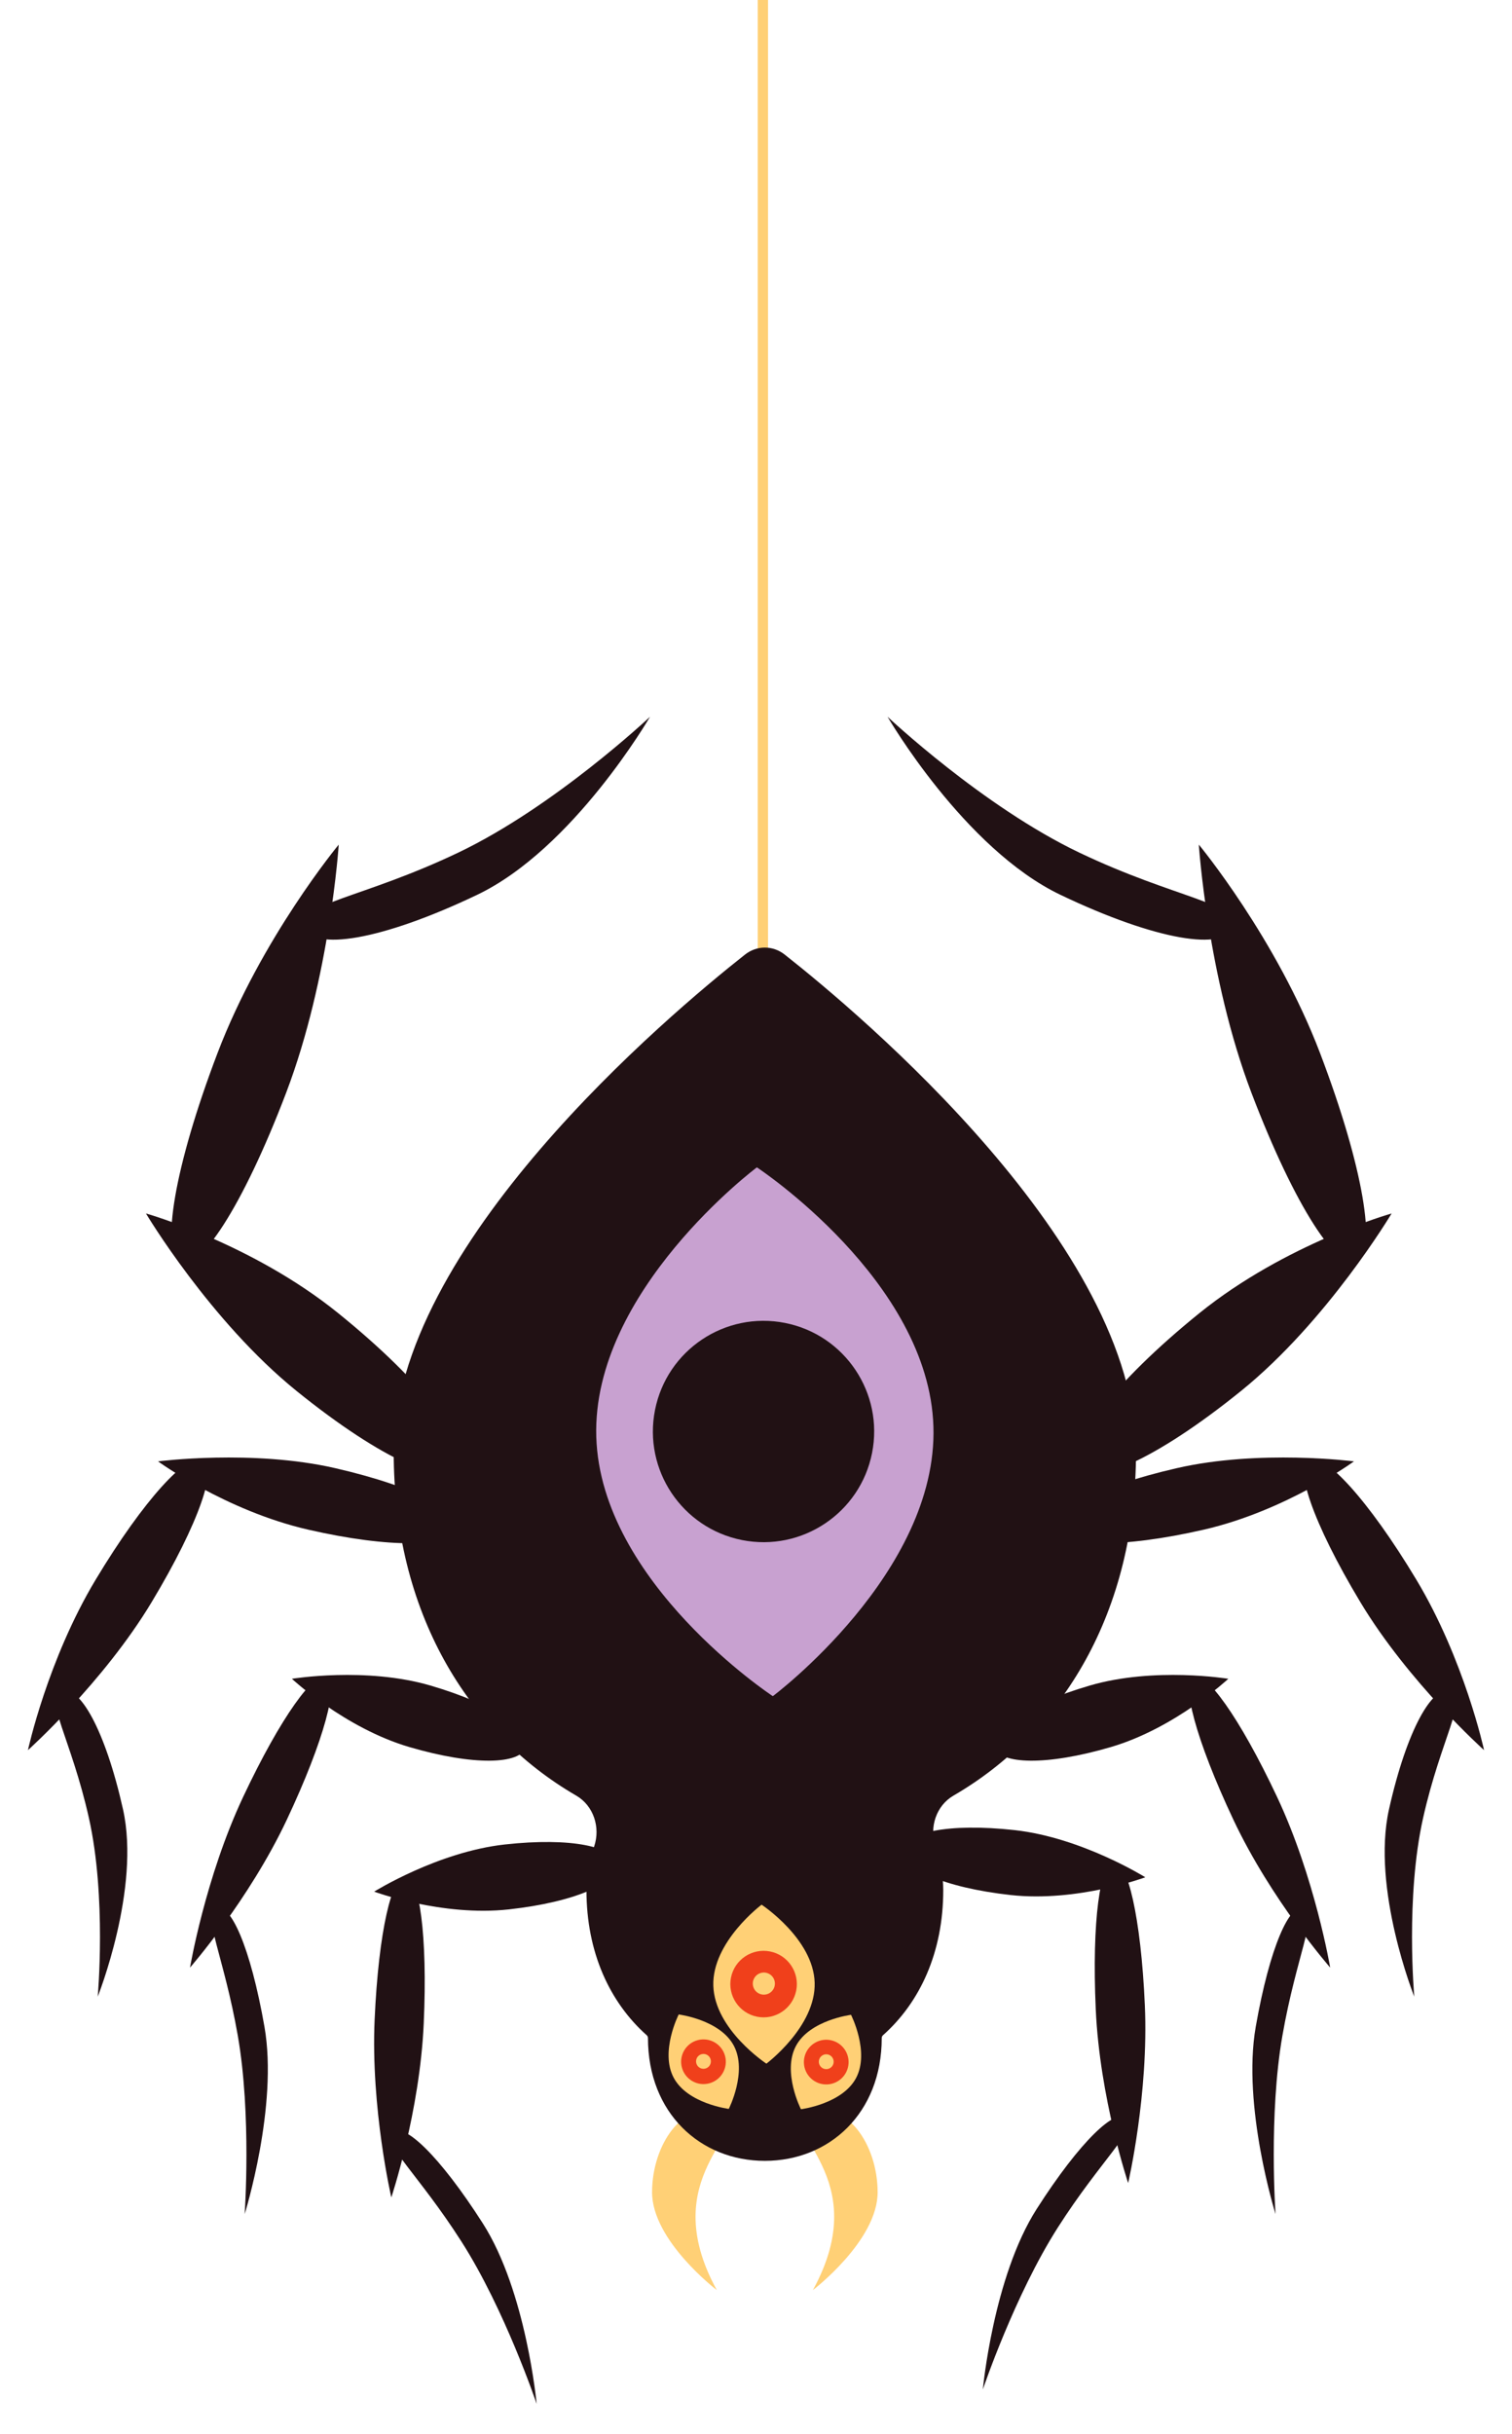 <?xml version="1.0" encoding="UTF-8"?> <svg xmlns="http://www.w3.org/2000/svg" width="440" height="708" viewBox="0 0 440 708" fill="none"> <path d="M236.558 615.11C246.049 610.821 255.395 623.625 255.395 637.728C255.395 651.831 236.558 666.183 236.558 666.183C254.989 632.621 225.255 620.217 236.558 615.11Z" fill="#FFD076"></path> <path d="M208.593 615.11C199.101 610.821 189.756 623.625 189.756 637.728C189.756 651.831 208.593 666.183 208.593 666.183C190.162 632.621 219.895 620.217 208.593 615.11Z" fill="#FFD076"></path> <path d="M222 283L222 0" stroke="#FFD076" stroke-width="3"></path> <path fill-rule="evenodd" clip-rule="evenodd" d="M330.581 422.424C330.581 468.709 309.259 503.912 277.465 522.341C272.441 525.254 270.375 531.562 272.227 537.066C273.666 541.345 274.49 545.635 274.49 549.85C274.49 567.929 267.708 582.486 256.953 592.052C256.719 592.26 256.588 592.559 256.588 592.872V592.872C256.588 614.659 241.36 628.59 222.575 628.59C203.791 628.59 188.563 614.659 188.563 592.872V592.872C188.563 592.559 188.432 592.26 188.198 592.052C177.442 582.486 170.661 567.929 170.661 549.85C170.661 545.635 171.485 541.345 172.924 537.066C174.776 531.562 172.71 525.254 167.685 522.341C135.892 503.912 114.57 468.709 114.57 422.424C114.57 362.495 194.414 295.338 216.802 277.685C220.239 274.975 224.912 274.975 228.349 277.685C250.737 295.338 330.581 362.494 330.581 422.424Z" fill="#211114"></path> <path d="M237.072 576.749C237.457 589.519 223.023 600.316 223.023 600.316C223.023 600.316 207.965 590.409 207.58 577.639C207.195 564.869 221.629 554.072 221.629 554.072C221.629 554.072 236.687 563.98 237.072 576.749Z" fill="#FFD076"></path> <circle cx="222.21" cy="577.171" r="9.678" transform="rotate(11.219 222.21 577.171)" fill="#F0401B"></circle> <circle cx="222.284" cy="577.026" r="3.216" transform="rotate(-14.329 222.284 577.026)" fill="#FFD076"></circle> <path d="M271.631 415.02C272.912 457.5 224.896 493.417 224.896 493.417C224.896 493.417 174.802 460.46 173.521 417.979C172.24 375.498 220.256 339.581 220.256 339.581C220.256 339.581 270.35 372.539 271.631 415.02Z" fill="#C8A1D0"></path> <circle cx="222.191" cy="416.423" r="32.195" transform="rotate(11.219 222.191 416.423)" fill="#211114"></circle> <path d="M213.55 595.093C217.574 602.678 212.078 613.473 212.078 613.473C212.078 613.473 200.057 611.971 196.034 604.386C192.01 596.802 197.506 586.007 197.506 586.007C197.506 586.007 209.527 587.509 213.55 595.093Z" fill="#FFD076"></path> <circle cx="204.715" cy="599.76" r="6.504" transform="rotate(-15 204.715 599.76)" fill="#F0401B"></circle> <circle cx="204.716" cy="599.651" r="2.161" transform="rotate(-40.548 204.716 599.651)" fill="#FFD076"></circle> <path d="M231.607 595.195C227.584 602.78 233.08 613.575 233.08 613.575C233.08 613.575 245.101 612.073 249.124 604.488C253.148 596.903 247.652 586.108 247.652 586.108C247.652 586.108 235.631 587.61 231.607 595.195Z" fill="#FFD076"></path> <circle cx="6.504" cy="6.504" r="6.504" transform="matrix(-0.966 -0.259 -0.259 0.966 248.408 595.263)" fill="#F0401B"></circle> <circle cx="2.161" cy="2.161" r="2.161" transform="matrix(-0.76 -0.65 -0.65 0.76 243.489 599.515)" fill="#FFD076"></circle> <path d="M98.45 382.023C123.629 402.373 137.009 420.446 133.655 426.69C130.3 432.933 111.48 424.982 86.301 404.632C61.122 384.282 42.474 352.997 42.474 352.997C42.474 352.997 73.271 361.673 98.45 382.023Z" fill="#211114"></path> <path d="M348.989 382.023C323.81 402.373 310.429 420.446 313.784 426.69C317.139 432.933 335.959 424.982 361.138 404.632C386.317 384.282 404.965 352.997 404.965 352.997C404.965 352.997 374.168 361.673 348.989 382.023Z" fill="#211114"></path> <path d="M83.289 317.835C70.53 351.344 57.894 370.205 52.369 367.042C46.845 363.878 50.526 339.887 63.285 306.379C76.044 272.87 98.574 245.698 98.574 245.698C98.574 245.698 96.048 284.327 83.289 317.835Z" fill="#211114"></path> <path d="M364.15 317.835C376.909 351.344 389.545 370.205 395.07 367.042C400.594 363.878 396.913 339.887 384.154 306.379C371.395 272.87 348.865 245.698 348.865 245.698C348.865 245.698 351.39 284.327 364.15 317.835Z" fill="#211114"></path> <path d="M138.812 260.322C110.711 273.737 90.95 276.667 88.738 269.699C86.526 262.732 105.266 261.435 133.366 248.019C161.467 234.604 189.159 208.501 189.159 208.501C189.159 208.501 166.912 246.906 138.812 260.322Z" fill="#211114"></path> <path d="M89.674 444.972C113.688 450.479 130.795 449.995 132.956 445.052C135.116 440.11 121.512 432.581 97.497 427.074C73.483 421.566 45.991 425.108 45.991 425.108C45.991 425.108 65.659 439.464 89.674 444.972Z" fill="#211114"></path> <path d="M44.127 466.064C58.188 442.678 63.539 426.25 59.049 424.43C54.559 422.61 41.928 436.089 27.867 459.474C13.806 482.86 8.13 509.117 8.13 509.117C8.13 509.117 30.066 489.45 44.127 466.064Z" fill="#211114"></path> <path d="M35.795 526.329C30.619 503.204 23.085 489.998 17.874 491.949C12.664 493.9 20.695 505.726 25.872 528.852C31.048 551.977 28.439 580.822 28.439 580.822C28.439 580.822 40.971 549.455 35.795 526.329Z" fill="#211114"></path> <path d="M119.146 508.224C137.95 513.731 151.345 513.246 153.037 508.304C154.729 503.362 144.076 495.833 125.272 490.326C106.469 484.818 84.943 488.36 84.943 488.36C84.943 488.36 100.343 502.716 119.146 508.224Z" fill="#211114"></path> <path d="M83.483 529.316C94.493 505.93 98.683 489.501 95.167 487.682C91.651 485.862 81.761 499.34 70.751 522.726C59.741 546.112 55.297 572.369 55.297 572.369C55.297 572.369 72.473 552.702 83.483 529.316Z" fill="#211114"></path> <path d="M76.959 589.581C72.906 566.456 67.006 553.25 62.927 555.201C58.847 557.152 65.135 568.978 69.189 592.104C73.242 615.229 71.198 644.073 71.198 644.073C71.198 644.073 81.012 612.707 76.959 589.581Z" fill="#211114"></path> <path d="M350.326 444.972C326.312 450.479 309.205 449.995 307.044 445.052C304.884 440.11 318.488 432.581 342.503 427.074C366.517 421.566 394.009 425.108 394.009 425.108C394.009 425.108 374.341 439.464 350.326 444.972Z" fill="#211114"></path> <path d="M395.873 466.064C381.812 442.678 376.461 426.25 380.951 424.43C385.441 422.61 398.072 436.089 412.133 459.474C426.194 482.86 431.87 509.117 431.87 509.117C431.87 509.117 409.934 489.45 395.873 466.064Z" fill="#211114"></path> <path d="M404.205 526.329C409.381 503.204 416.915 489.998 422.126 491.949C427.336 493.9 419.305 505.726 414.128 528.852C408.952 551.977 411.562 580.822 411.562 580.822C411.562 580.822 399.029 549.455 404.205 526.329Z" fill="#211114"></path> <path d="M323.241 508.224C304.437 513.731 291.042 513.246 289.35 508.304C287.658 503.362 298.311 495.833 317.115 490.326C335.918 484.818 357.444 488.36 357.444 488.36C357.444 488.36 342.044 502.716 323.241 508.224Z" fill="#211114"></path> <path d="M358.904 529.316C347.894 505.93 343.704 489.501 347.22 487.682C350.736 485.862 360.626 499.34 371.636 522.726C382.646 546.112 387.09 572.369 387.09 572.369C387.09 572.369 369.914 552.702 358.904 529.316Z" fill="#211114"></path> <path d="M365.428 589.581C369.481 566.456 375.381 553.25 379.46 555.201C383.54 557.152 377.252 568.978 373.198 592.104C369.145 615.229 371.188 644.073 371.188 644.073C371.188 644.073 361.375 612.707 365.428 589.581Z" fill="#211114"></path> <path d="M294.076 551.262C274.602 549.103 262.426 543.497 262.768 538.285C263.11 533.072 275.841 530.226 295.315 532.385C314.789 534.543 333.292 546.101 333.292 546.101C333.292 546.101 313.55 553.42 294.076 551.262Z" fill="#211114"></path> <path d="M318.867 584.461C317.712 558.639 320.171 541.864 324.117 541.538C328.062 541.213 331.999 557.461 333.154 583.282C334.309 609.104 328.299 635.048 328.299 635.048C328.299 635.048 320.022 610.283 318.867 584.461Z" fill="#211114"></path> <path d="M301.679 642.591C314.326 622.81 324.855 612.894 327.869 616.266C330.883 619.637 320.525 628.13 307.879 647.911C295.233 667.692 286.011 695.099 286.011 695.099C286.011 695.099 289.033 662.372 301.679 642.591Z" fill="#211114"></path> <path d="M148.099 555.439C167.573 553.28 179.749 547.674 179.407 542.462C179.065 537.249 166.334 534.403 146.86 536.562C127.386 538.72 108.884 550.278 108.884 550.278C108.884 550.278 128.625 557.597 148.099 555.439Z" fill="#211114"></path> <path d="M123.308 588.638C124.463 562.816 122.004 546.041 118.058 545.715C114.113 545.39 110.176 561.638 109.021 587.459C107.866 613.281 113.876 639.225 113.876 639.225C113.876 639.225 122.153 614.46 123.308 588.638Z" fill="#211114"></path> <path d="M140.495 646.768C127.849 626.987 117.32 617.071 114.306 620.443C111.292 623.814 121.65 632.307 134.296 652.088C146.942 671.869 156.164 699.276 156.164 699.276C156.164 699.276 153.142 666.549 140.495 646.768Z" fill="#211114"></path> <path d="M308.627 260.322C336.728 273.737 356.489 276.667 358.701 269.699C360.912 262.732 342.173 261.435 314.073 248.019C285.972 234.604 258.28 208.501 258.28 208.501C258.28 208.501 280.527 246.906 308.627 260.322Z" fill="#211114"></path> </svg> 